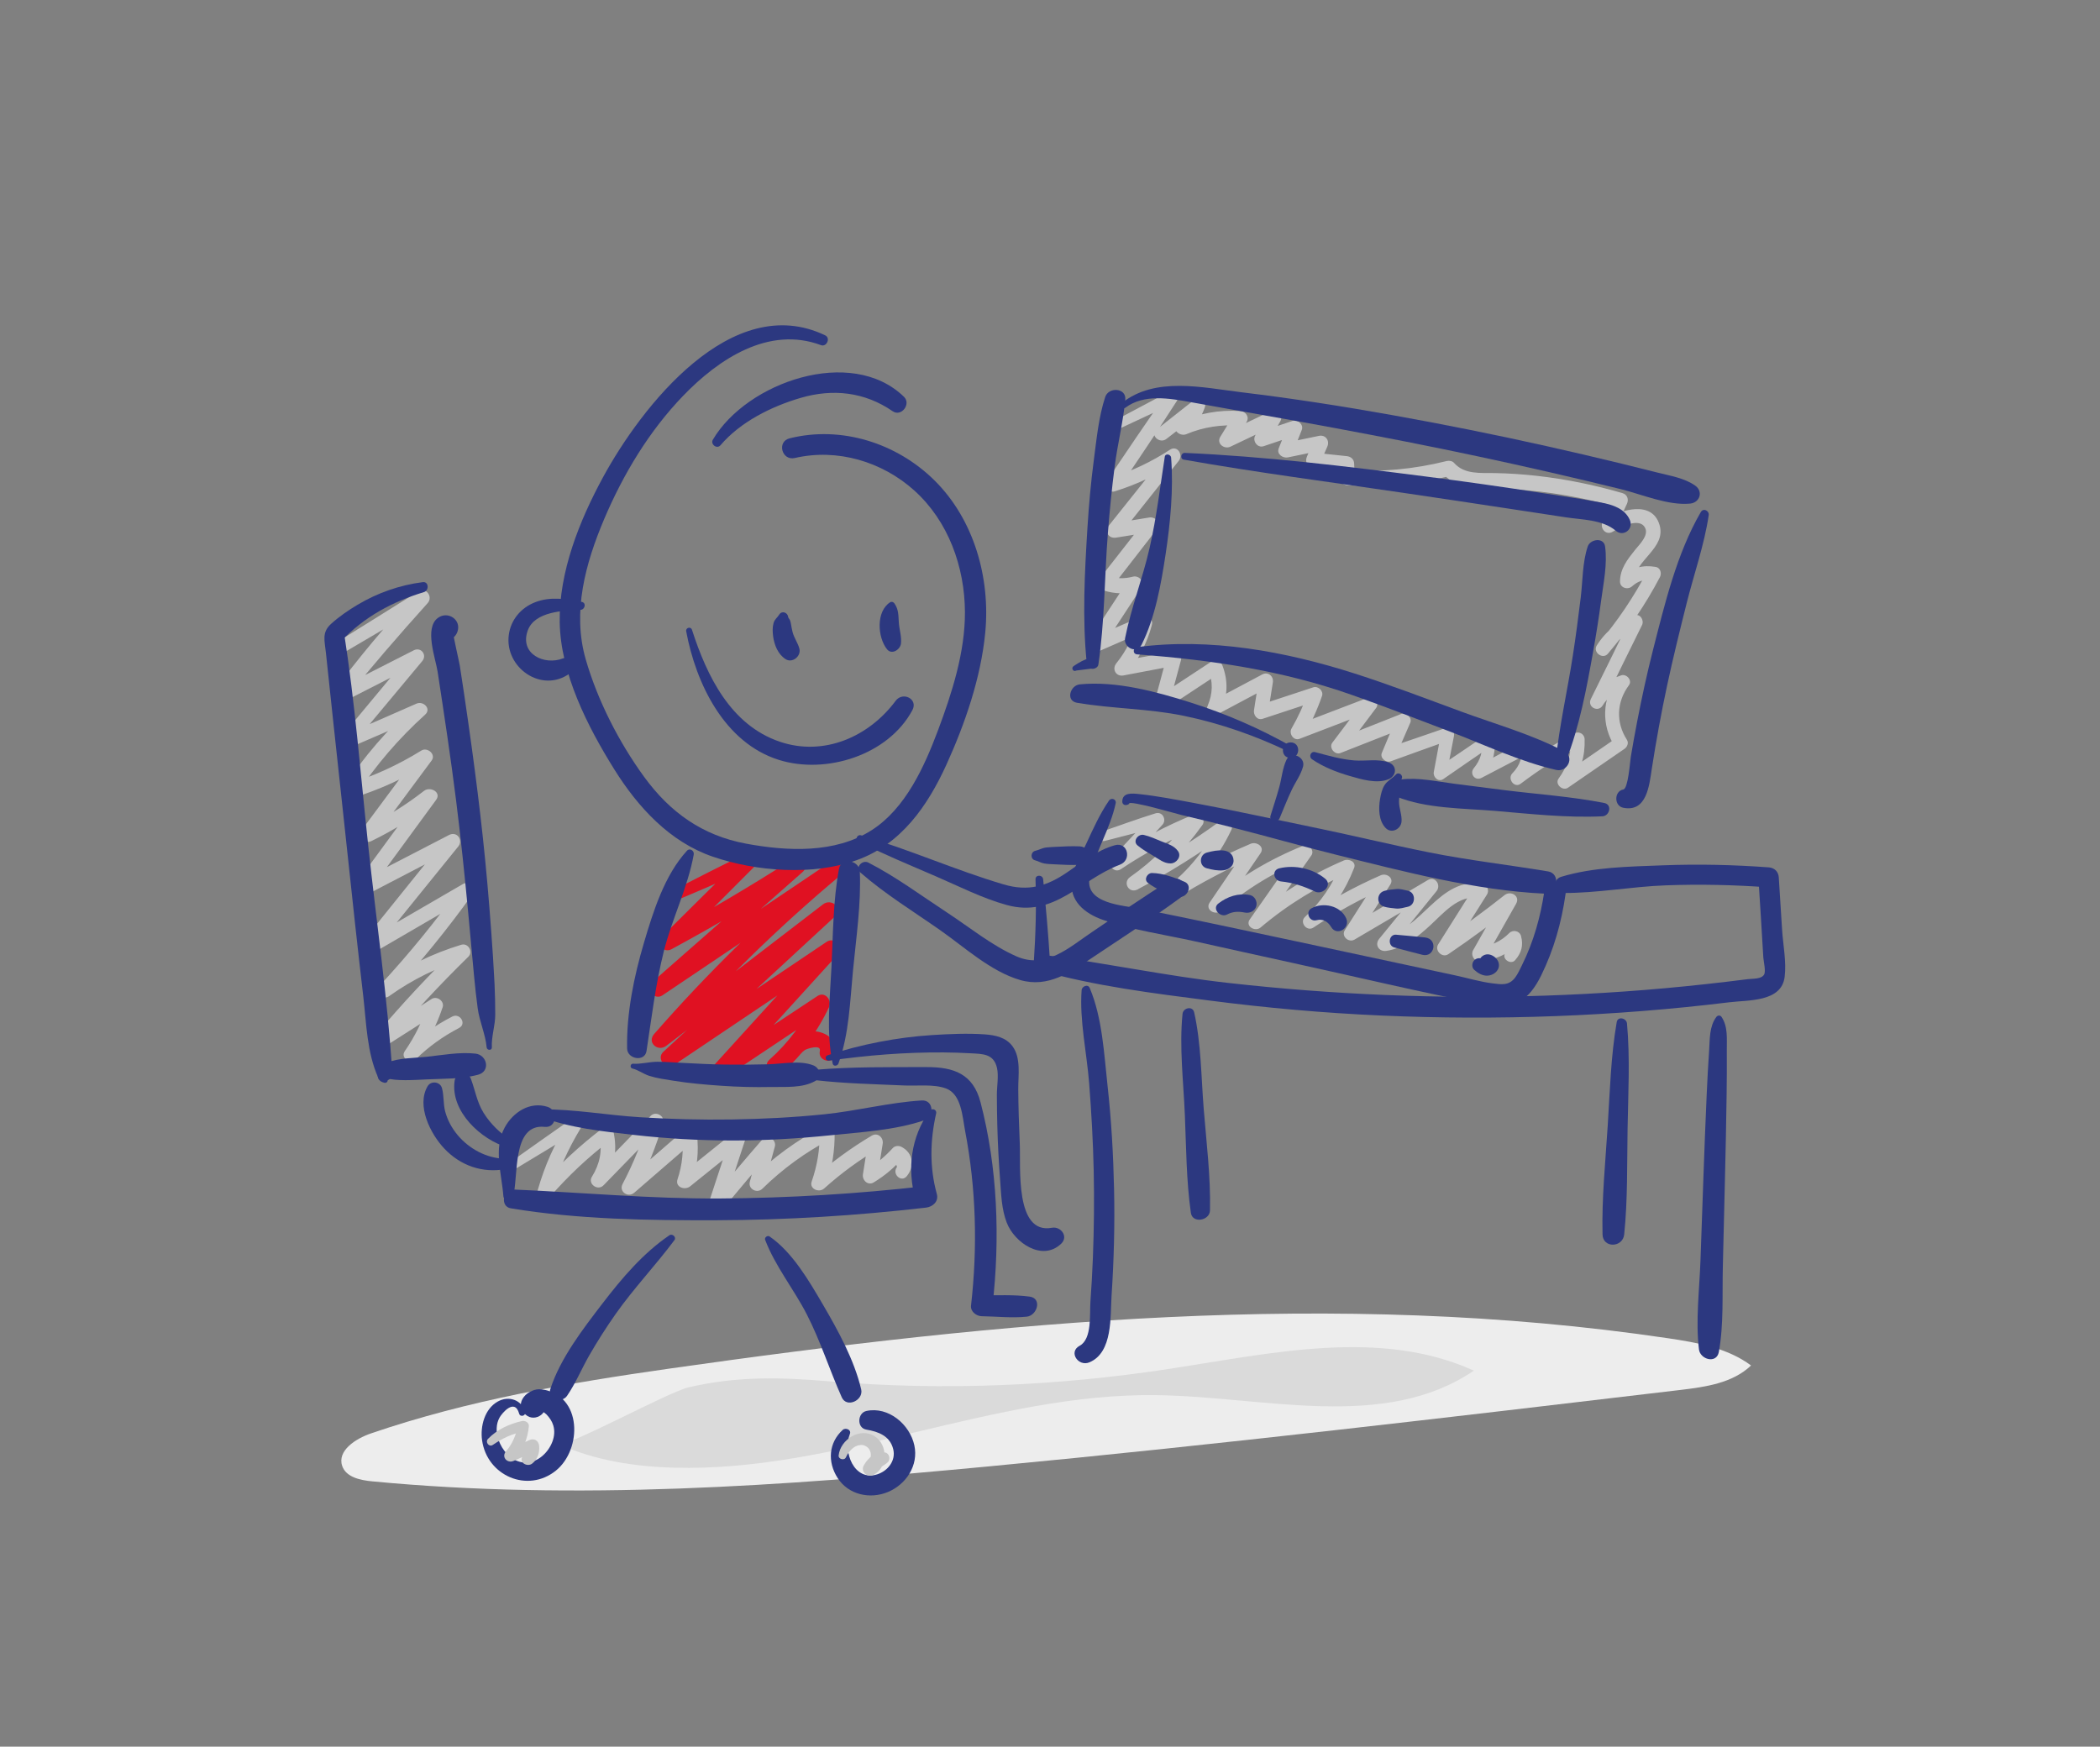 <?xml version="1.0" encoding="utf-8"?>
<!-- Generator: Adobe Illustrator 23.0.6, SVG Export Plug-In . SVG Version: 6.00 Build 0)  -->
<svg version="1.1" id="Ebene_2" xmlns="http://www.w3.org/2000/svg" xmlns:xlink="http://www.w3.org/1999/xlink" x="0px" y="0px"
	 width="5392px" height="4485.3px" viewBox="0 0 5392 4485.3" style="enable-background:new 0 0 5392 4485.3;" xml:space="preserve"
	>
<rect x="0" y="0" width="5392" height="4485.3" fill="#808080" stroke="none"/>
<style type="text/css">
	.st0{fill:#C6C6C6;}
	.st1{fill:#E01122;}
	.st2{fill:#EDEDED;}
	.st3{fill:#DADADA;}
	.st4{fill:#2C3880;}
</style>
<g>
	<path class="st0" d="M886.9,1673.5c69-40.6,137.9-81.3,207.1-121.5c-7.9-10-15.9-20-23.8-30.1c-77.9,80.8-149.6,167.4-216.5,257.5
		c-11.8,15.9,10.6,31.6,25,24.3c67.2-34.3,134.5-68.7,201.7-103c-7.3-9.2-14.6-18.4-21.9-27.6c-60.8,73.2-121.7,146.4-182.5,219.6
		c-13.4,16.1,3.2,35.2,21.6,27.2c63.3-27.5,126.8-54.6,190.2-81.8c-7.4-9.4-14.9-18.8-22.3-28.2c-70.6,62.8-131.7,133.8-183.6,212.7
		c-9.1,13.8,6.1,32.1,21.4,27.4c69.9-21.7,135.9-51.5,198.1-90c-8.8-8.5-17.6-17.1-26.3-25.6c-49.5,66.6-98.9,133.2-148.4,199.8
		c-12.7,17.1,11.3,33.2,26.5,25.8c58.3-28.3,112.3-62.3,163.6-101.9c-10.4-7.7-20.7-15.4-31.1-23.1
		c-58.2,79.1-116.3,158.4-174.3,237.7c-12.6,17.2,11.4,34.6,27.1,26.4c78-40.6,156-81.3,234-121.9c-7.8-9.9-15.7-19.8-23.5-29.7
		c-73.8,91.7-147.7,183.5-221.5,275.2c-12.8,15.9,3.3,40.3,22.9,28.9c85.8-49.9,171.5-99.9,257.3-149.8c-8.5-8.3-17-16.5-25.5-24.8
		c-63.3,88.5-132,172.6-205.9,252.5c-13.8,14.9,4.8,41.4,22.7,28.6c59.9-42.7,124.4-74.7,194.9-95.9c-6.1-10.3-12.1-20.6-18.2-30.9
		c-74.1,72.1-144.5,147.7-211.2,226.8c-13.3,15.8,3.9,41.8,23.3,29.4c46.6-29.7,93.3-59.5,139.9-89.2c-9.5-7.1-19-14.2-28.5-21.3
		c-13.8,44.1-33.7,84.3-59.9,122.3c-11.9,17.2,14.2,34.5,28.1,20.9c33.4-32.6,70.1-59,111.4-80.5c20-10.4,2.3-39.4-17.5-29.3
		c-44.2,22.6-83.6,50.8-119.3,85.2c9.4,7,18.8,14,28.1,20.9c29-40.1,50.7-83,66.4-129.8c5.4-16-14.8-30.1-28.5-21.3
		c-46.6,29.8-93.2,59.7-139.7,89.5c7.8,9.8,15.5,19.6,23.3,29.4c66.5-79.2,136.8-155,210.8-227.3c13.3-13-0.3-36.4-18.2-30.9
		c-73.4,22.3-141.7,55.5-204.1,100.2c7.6,9.5,15.1,19.1,22.7,28.6c75.8-82.3,146.3-169.2,211.6-260.1c11.3-15.8-10.6-33.4-25.5-24.8
		c-85.8,49.8-171.7,99.6-257.5,149.4c7.6,9.6,15.3,19.3,22.9,28.9c74.1-91.5,148.2-183,222.2-274.4c13.6-16.8-3.2-40.2-23.5-29.7
		c-78.1,40.4-156.3,80.8-234.4,121.2c9,8.8,18.1,17.6,27.1,26.4c58.2-79.2,116.2-158.4,174.1-237.8c14.5-19.9-15.4-35.3-31.1-23.1
		c-48.3,37.6-100.1,69.4-155.1,96.2c8.8,8.6,17.7,17.2,26.5,25.8c49.4-66.7,98.8-133.3,148.2-200c11.8-15.9-11.1-35-26.3-25.6
		c-59.4,36.8-121.8,65.5-188.5,86.3c7.1,9.1,14.3,18.3,21.4,27.4c50.1-76.2,109.1-144.8,176.7-205.9c16.8-15.2-4.8-35.9-22.3-28.2
		c-63.2,27.7-126.3,55.5-189.6,82.8c7.2,9.1,14.4,18.2,21.6,27.2c61-73.1,121.9-146.2,182.9-219.3c13.1-15.7-3.2-37.1-21.9-27.6
		c-67.3,34.2-134.6,68.4-201.9,102.7c7.4,9.3,14.7,18.6,22.1,27.9c69.3-86.2,141.7-169.7,215.6-251.9c14.4-16-4.3-42.3-23.8-30.1
		c-67.8,42.6-135.8,84.8-203.7,127.1C852.6,1657.1,868.8,1684.2,886.9,1673.5L886.9,1673.5z"/>
</g>
<g>
	<path class="st0" d="M1327.8,2998.9c52.1-31.6,104.5-62.8,156.4-94.8c-8.1-7.8-16.2-15.7-24.2-23.5
		c-35.8,53.9-61.5,113.3-79.3,175.4c-5,17.3,18.9,31.6,31.2,17.5c46.8-53.6,98.2-102.2,154.9-145.2c-9.2-3.7-18.4-7.3-27.6-11
		c7.7,37.8,1,71.7-19.4,104.5c-11.4,18.3,15,37.2,29.7,22.1c49.3-50.7,98.7-101.5,148-152.2c-10.6-5.9-21.2-11.9-31.8-17.8
		c-16.8,57.9-39,113.1-67.1,166.4c-10.4,19.7,14,36.3,30,22.4c51.8-44.8,103.5-89.6,155.3-134.4c-11-4.4-21.9-8.8-32.9-13.2
		c4.6,39.5,1.2,75.3-11.4,113.3c-6.7,20.2,18.9,28.9,32.3,18.1c45.3-36.5,90.6-72.9,135.9-109.4c-10.8-6-21.5-12.1-32.3-18.1
		c-19.1,58.2-38.2,116.3-57.3,174.5c-5.8,17.7,20.2,32.9,32.3,18.1c43.9-53.6,88.6-106.6,134.1-158.9c-10.7-6-21.5-12-32.2-18.1
		c-9.1,33.3-18.1,66.7-27.1,100c-5.1,18.7,18.7,31.2,32.1,18c52.5-51.5,110.9-93.9,176-128.1c-9.6-5.4-19.2-10.8-28.8-16.2
		c0.5,43.6-6.2,84.6-20.5,125.7c-6.7,19.3,19.1,29.6,32,17.9c43.8-39.4,90.8-73.7,141.5-103.6c-9.3-7-18.7-13.9-28-20.9
		c-4.6,29.3-9.3,58.6-13.9,87.9c-2.4,15.4,12.7,30.2,27.9,20.9c28.5-17.4,52.7-37.7,74.6-63.1c-7.4,1-14.8,2-22.2,3.1
		c2.4,6.8,4.8,13.6,7.2,20.4c-13.9,17.4,10.3,41.2,24.8,24c21.1-25.1,17.1-60-13.5-75.6c-6.9-3.5-16.7-3-22.2,3.1
		c-20.1,22.1-42.2,40.4-67.8,56c9.3,7,18.6,13.9,27.9,20.9c4.7-29.3,9.3-58.6,14-87.9c2.5-15.7-12.7-29.9-28-20.9
		c-53.5,31.6-103.2,68-149.4,109.6c10.7,6,21.3,12,32,17.9c15.4-44.1,22.6-88.6,22-135.3c-0.2-15-16.1-22.8-28.8-16.2
		c-67.9,35.6-129.3,80.4-184,134c10.7,6,21.4,12,32.1,18c9.1-33.3,18.1-66.7,27.2-100c4.8-17.8-19.4-32.7-32.2-18.1
		c-45.5,52.3-90.2,105.2-134.1,158.8c10.8,6,21.5,12.1,32.3,18.1c19.1-58.2,38.2-116.3,57.3-174.5c6.6-20.2-18.9-28.9-32.3-18.1
		c-45.3,36.5-90.6,72.9-135.9,109.4c10.8,6,21.5,12.1,32.3,18.1c13.3-40.5,17.6-80.6,12.7-123c-2-16.7-19.6-24.7-32.9-13.2
		c-51.7,44.9-103.4,89.7-155.1,134.6c10,7.5,20,14.9,30,22.4c29.5-56.1,53.1-114.4,70.7-175.3c5.3-18.2-18.8-31.2-31.8-17.8
		c-49.3,50.8-98.6,101.6-147.9,152.4c9.9,7.4,19.8,14.7,29.7,22.1c25.5-41,32.9-85.3,23.2-132.5c-2.2-11-18.3-18-27.6-11
		c-59.3,45.1-113.5,95.1-162.4,151.3c10.4,5.8,20.8,11.7,31.2,17.5c16.7-59.9,41.9-114.5,73.9-167.7c8.8-14.6-9.6-33.7-24.2-23.5
		c-50.2,34.8-99.9,70.5-149.9,105.7C1304.9,2988.2,1315.3,3006.5,1327.8,2998.9L1327.8,2998.9z"/>
</g>
<g>
	<path class="st0" d="M2841.7,1116c58.2-27.2,116.4-54.2,174.6-81.5c-7.4-7.2-14.9-14.5-22.3-21.7
		c-51.9,73.3-102.1,148.1-152.4,222.6c-8.9,13.2,6,31,20.6,26.4c56.9-17.9,110.2-42.7,160.3-75.1c-7.5-9.5-15-19-22.6-28.5
		c-50.9,63.8-101.8,127.6-152.8,191.4c-12.1,15.1-0.8,34,18.3,31c31.7-5,63.4-10,95.1-15.1c-6.1-10.4-12.3-20.8-18.4-31.3
		c-39.1,50-78.2,100-117.3,150c-9,11.6-6.5,27,8.5,31.8c28.9,9.4,55.9,9.8,85.3,2.3c-7.3-9.4-14.6-18.7-21.9-28.1
		c-34.2,52-68.3,104-102.3,156.1c-11.9,18.2,10.9,33.1,26.9,26.1c42.4-18.5,84.8-37,127.1-55.5c-9.5-7.1-19-14.2-28.4-21.3
		c-10.4,39.9-27.7,75.5-53.7,107.7c-12,14.9-0.9,34.9,18.4,31.2c44.7-8.5,89.3-17,134-25.4c-7.7-7.6-15.3-15.1-23-22.7
		c-10.1,37.7-20.2,75.4-30.4,113.1c-4.1,15.2,13.8,29.8,27.6,20.6c45.7-30.2,91.4-60.3,137.1-90.5c-9.2-3.6-18.3-7.3-27.5-10.9
		c12.3,32.3,11.7,62.3-1.9,94.1c-6.9,16.1,14.8,27.1,27.4,20.4c43.9-23.4,87.8-46.8,131.7-70.1c-9.1-6.8-18.2-13.6-27.3-20.4
		c-4.2,26.9-8.4,53.8-12.6,80.7c-2,12.8,8.1,27.1,22.6,22.3c46.3-15.3,92.6-30.5,138.9-45.8c-7.5-7.4-15-14.8-22.6-22.2
		c-11.3,32.7-25.3,63.2-42.6,93.1c-7.4,12.8,5.2,32.3,20.7,26.4c61.9-23.7,123.7-47.4,185.6-71.1c-6.9-8.8-13.7-17.6-20.6-26.3
		c-27,35.9-54,71.7-81,107.5c-9.4,12.5,6.4,32.1,20.7,26.5c55.4-21.8,110.9-43.5,166.3-65.3c-7.6-7.5-15.2-15-22.9-22.5
		c-12.5,29-24.7,58.2-36.9,87.4c-5.3,12.5,10.2,26.1,22.2,21.8c50.3-18.1,100.5-36.4,150.9-54.2c-6.9-6.8-13.8-13.6-20.7-20.3
		c-6.3,33.9-12.6,67.8-19,101.7c-2.4,13,11.6,27,24.4,18.2c41.2-28.3,82-56.9,123.4-84.9c-8-4.5-16-9-24-13.5
		c2.2,27-3.4,49.1-21,70.3c-11.7,14.1,2.9,33.9,19.8,25c43-22.4,86-44.9,129-67.3c-8.6-4.8-17.2-9.6-25.7-14.4
		c2.4,28-4.4,49.7-24.2,70c-13.4,13.7,5,39.1,21.3,26.8c49.3-37.2,100.8-70.5,155.4-99.5c-8.9-5-17.7-10-26.6-14.9
		c1.3,38.4-8.6,70-31.3,101c-10.5,14.3,10.3,33.1,24.2,23.5c48.2-33.1,96.3-66.3,144.5-99.4c7.6-5.2,12-15.3,6.5-23.9
		c-28.8-44.8-26.2-97.3,5.4-139.9c9.2-12.4-6.1-29.8-19.8-25.3c-34,11.2-59,30.4-78.1,60.8c10,5.6,20.1,11.3,30.1,16.9
		c33.6-69,67-138,101.3-206.6c6.1-12.3-4.4-30.5-19.5-25c-41.3,15.2-73.2,39.9-96.7,77.3c-10.8,17.2,15.2,36.8,28.5,21.2
		c51.9-60.7,96.7-126.2,133.8-197c5-9.5,1.3-23.9-10.8-26c-33.4-5.8-61.2,1.9-86.6,24.5c10.4,4.2,20.7,8.3,31.1,12.5
		c1-54.9,83-84.6,65.3-144.6c-19-64.6-99.1-39.1-139.7-15.2c8.7,8.4,17.4,16.9,26,25.3c10-21.5,19.9-43,29.9-64.4
		c5.2-11.3,1.3-23.9-11.5-27.6c-71.7-21-144.7-35.9-219-44.3c-36.2-4.1-72.6-6.5-109-7.2c-36.4-0.7-77.7,4.1-104.2-26
		c-4.6-5.2-12.8-6.5-19.2-4.9c-83.9,21-168.8,28.8-255.1,23.6c6.4,6.4,12.8,12.7,19.2,19.1c-0.5-12.1-1.1-24.2-1.6-36.3
		c-0.5-11.3-8.4-17.9-19.2-19c-28.4-3-56.8-6-85.3-9c5.5,9.5,11,18.9,16.5,28.4c6.4-14.6,12.7-29.2,19.1-43.8
		c6.7-15.4-4.3-31.2-21.6-27.6c-29.9,6.2-59.8,12.4-89.8,18.6c7.8,7.7,15.7,15.4,23.5,23.1c7.5-19.1,15-38.1,22.4-57.2
		c5.3-13.5-10.6-27.4-23.4-23.1c-28.2,9.5-56.4,19-84.5,28.5c7.2,9.2,14.3,18.3,21.5,27.5c10.3-18.1,20.7-36.3,31-54.4
		c10-17.6-9.8-33.3-26.2-25.5c-40.3,19.2-80.5,38.5-120.8,57.7c8.7,8.5,17.4,16.9,26.1,25.4c11.5-18.8,23.1-37.7,34.6-56.5
		c7.9-12.9-2.5-27-16.2-27.9c-55.1-3.6-106.6,6.3-157.2,28.1c7.5,9.4,14.9,18.9,22.4,28.3c20.7-18.3,34.2-39.3,43.5-65.3
		c6.8-19.1-18-26.9-30.4-17.1c-31,24.5-62.1,49-93.1,73.5c-17.9,14.2,7.5,37.7,25,24.2c31.3-24.2,62.6-48.5,93.9-72.7
		c-10.1-5.7-20.3-11.4-30.4-17.1c-7.5,20.5-18.2,34.9-34.6,49.2c-17.4,15.1,5,35.6,22.4,28.3c44.3-18.6,90.3-25.1,138.1-21.9
		c-5.4-9.3-10.8-18.6-16.2-27.9c-11.6,18.8-23.1,37.7-34.7,56.5c-10.7,17.5,10.1,33,26.1,25.4c40.3-19.2,80.6-38.4,120.9-57.6
		c-8.7-8.5-17.5-17-26.2-25.5c-10.4,18.1-20.7,36.2-31.1,54.4c-7.9,13.8,5.4,32.9,21.5,27.5c28.2-9.5,56.4-18.9,84.6-28.4
		c-7.8-7.7-15.6-15.4-23.4-23.1c-7.5,19.1-15,38.1-22.5,57.2c-5.8,14.7,10.8,25.7,23.5,23.1c29.9-6.2,59.9-12.4,89.8-18.6
		c-7.2-9.2-14.4-18.4-21.6-27.6c-6.4,14.6-12.8,29.2-19.1,43.8c-6.1,14,1.2,26.7,16.5,28.4c28.4,3,56.8,6.1,85.3,9.1
		c-6.4-6.3-12.8-12.7-19.2-19c0.5,12.1,1.1,24.2,1.6,36.3c0.5,10.9,8.4,18.4,19.2,19.1c89.7,5.5,178.4-2.6,265.7-24.1
		c-6.4-1.6-12.8-3.2-19.2-4.9c43.1,49.2,120.3,36.3,178.7,39.5c92.1,5,182.7,21.3,271.3,46.5c-3.8-9.2-7.6-18.4-11.5-27.6
		c-9.8,21.6-19.7,43.1-29.5,64.7c-7.5,16.4,8.7,35.7,26,25.3c16.6-9.9,68.2-39.2,83.2-10.1c10.1,19.5-14.6,42.9-25.3,56.2
		c-19.8,24.8-38.7,48.5-39.1,81.5c-0.2,16.5,19.8,22.6,31.1,12.5c15-13.5,30.6-18.6,51.1-15.1c-3.6-8.7-7.2-17.3-10.8-26
		c-35.7,68.1-78.1,131.3-128.1,189.7c9.5,7.1,19,14.2,28.5,21.2c18.2-29,42-49.7,74.2-62c-6.5-8.3-13-16.6-19.5-25
		c-33.3,69.1-67.3,137.8-101.3,206.6c-9.9,20.1,18.2,35.6,30.1,16.9c14.3-22.5,31.4-36,56.9-44.3c-6.6-8.4-13.2-16.9-19.8-25.3
		c-38.9,51.8-40.5,120.6-5.6,174.9c2.2-8,4.3-15.9,6.5-23.9c-48.2,33.1-96.3,66.3-144.4,99.5c8.1,7.8,16.1,15.7,24.2,23.5
		c25.8-35.3,37.6-74.5,36.1-118.1c-0.5-13.7-14.7-21.3-26.6-14.9c-55.9,29.8-108.7,63.9-158.9,102.5c8.3,8,16.6,16.1,24.9,24.1
		c25.1-26.3,37.1-57.6,33.6-94c-1.2-13-13.6-20.9-25.7-14.4c-42.8,22.9-85.5,45.7-128.3,68.6c6.6,8.3,13.2,16.7,19.8,25
		c22.4-27.6,32.9-57,29.8-92.7c-1-11.1-13.3-20.9-24-13.5c-41.1,28.3-82.7,55.9-124,83.9c8.1,6.1,16.2,12.1,24.4,18.2
		c6.5-33.8,13.1-67.7,19.6-101.5c2.2-11.6-7.7-24.8-20.7-20.3c-50.4,17.5-101,34.6-151.6,51.8c6.8,8.7,13.6,17.4,20.3,26
		c13.3-30.4,26.8-60.8,39.8-91.3c5.4-12.6-10.6-27.3-22.9-22.5c-55.4,21.9-110.8,43.8-166.2,65.7c6.9,8.8,13.8,17.7,20.7,26.5
		c26.9-35.9,53.8-71.8,80.8-107.6c9.4-12.4-6.4-31.8-20.6-26.3c-61.9,23.7-123.8,47.3-185.6,71c6.9,8.8,13.8,17.6,20.7,26.4
		c18.8-32.5,34.1-66.2,46.4-101.6c4.5-13-9.8-26.4-22.6-22.2c-46.3,15.2-92.6,30.4-138.9,45.7c7.5,7.4,15.1,14.8,22.6,22.3
		c4.2-26.9,8.5-53.8,12.7-80.7c2.5-15.8-12.2-28.4-27.3-20.4c-43.9,23.4-87.8,46.7-131.7,70.1c9.1,6.8,18.2,13.6,27.4,20.4
		c16-37.5,16.7-75.2,2.2-113.3c-4-10.6-16.6-18.1-27.5-10.9c-45.8,30.1-91.5,60.2-137.3,90.3c9.2,6.9,18.4,13.7,27.6,20.6
		c10.2-37.7,20.3-75.4,30.5-113.1c4-14.7-9.4-25.2-23-22.7c-44.7,8.4-89.4,16.6-134.1,24.9c6.1,10.4,12.3,20.8,18.4,31.2
		c30.4-37.2,51.7-77.6,64.1-124.1c4.7-17.8-13.8-27.6-28.4-21.3c-42.5,18.3-84.9,36.7-127.4,55c9,8.7,17.9,17.4,26.9,26.1
		c34.2-52,68.2-104.1,102.2-156.2c9.6-14.6-6.3-32.2-21.9-28.1c-22.8,5.9-42.5,5.1-64.8-2.1c3.9,9.3,7.7,18.6,11.6,27.9
		c38.9-50.1,77.9-100.2,116.8-150.4c11.5-14.8-7.5-29.7-21.4-27.4c-31.7,5.1-63.4,10.3-95.1,15.4c6.1,10.3,12.2,20.7,18.3,31
		c50.7-64,101.5-127.9,152.3-191.9c12.2-15.3-3.5-40.9-22.6-28.5c-47.3,30.8-97.1,54.6-150.9,71.7c6.9,8.8,13.7,17.6,20.6,26.4
		c50.1-74.5,100.4-149,148.8-224.6c9.2-14.4-8.8-28.8-22.3-21.7c-56.6,29.9-112.9,60.1-169.5,90.1
		C2817.4,1103.9,2828.8,1122,2841.7,1116L2841.7,1116z"/>
</g>
<g>
	<path class="st0" d="M2836.6,2159.4c46.6-12.2,93.6-23.4,139.8-37.1c-5.8-9.8-11.6-19.7-17.4-29.5
		c-34.7,36.8-69.4,73.5-103.8,110.5c-14,15,4.5,40.9,22.7,28.7c62.5-41.8,128.4-77.4,198.1-105.7c-7-9-14-18-21.1-27
		c-42.3,59.7-93.5,110.8-153.3,152.9c-19.8,13.9-2.7,43.3,19,31.9c81.5-43.2,159.5-92.1,234-146.5c-8.6-8.3-17.1-16.6-25.7-24.9
		c-31.6,67.1-76.9,123.1-135.7,168.2c-16.9,12.9,5.1,39.5,22.5,28.5c68.3-43,139.5-80.3,213.8-111.9c-8.4-8.2-16.8-16.3-25.2-24.5
		c-32.9,48.2-65.7,96.5-98.4,144.8c-12.3,18.2,14.1,33.7,28.6,21.3c66.3-56.7,140.7-102.2,221.7-134.7c-6.6-8.4-13.2-16.8-19.7-25.3
		c-42.5,60.6-85.1,121.3-127.6,181.9c-12.3,17.6,13.8,32.7,27.9,20.7c69.9-59.2,147.5-106.5,231.7-142.5c-8.7-6.5-17.4-13-26.1-19.5
		c-20.4,52.1-51.1,96.7-91.8,135c-14.6,13.7,4.7,38.5,21.6,27.3c60.6-40.6,124.2-75.4,191.1-104.5c-8.2-7.9-16.3-15.9-24.5-23.8
		c-28.6,45-57.2,89.9-85.8,134.9c-9.9,15.6,9.8,33,24.9,24.2c68.9-40.5,137.8-81.1,206.7-121.6c-7.5-9.5-15-18.9-22.5-28.4
		c-40.3,49.4-80.6,98.7-120.9,148.1c-12.3,15.1-0.6,33.7,18.2,30.9c44.9-6.7,79.7-35.2,112.2-65c34.2-31.3,73.3-79.4,125-71.2
		c-3.8-9.1-7.6-18.2-11.3-27.4c-30.9,49-61.7,97.9-92.6,146.9c-9.9,15.7,10.4,35.8,26,25.2c58.7-39.8,115.7-81.8,171.2-125.9
		c-9.9-7.4-19.8-14.8-29.7-22.1c-25.9,45.9-51.9,91.9-77.8,137.8c-6.6,11.7,1.6,28.4,16,27.6c41-2.3,74.5-16.9,102.3-47.3
		c-10-2.5-20-5.1-30-7.6c5.9,13,4,24.4-5.5,34.1c-10.8,14.6,13.5,32.1,25.1,18.7c16.3-18.7,21.6-38,15.1-62.1
		c-3.5-13.1-20.6-17-30-7.6c-21.7,21.6-46.1,33.2-76.5,34.9c5.3,9.2,10.7,18.4,16,27.6c26-45.9,52-91.8,77.9-137.7
		c11.3-19.9-13.9-34.6-29.7-22.1c-53,42-107.6,81.9-163.6,119.8c8.7,8.4,17.3,16.8,26,25.2c30.9-48.9,61.8-97.9,92.7-146.8
		c6.1-9.6,0.7-25.4-11.3-27.4c-113.9-18.3-155.2,121-257.1,136.6c6.1,10.3,12.1,20.6,18.2,30.9c40.1-49.5,80.3-99,120.4-148.5
		c12.6-15.6-3.3-39.8-22.5-28.4c-68.8,40.8-137.5,81.6-206.3,122.3c8.3,8.1,16.6,16.1,24.9,24.2c28.4-45,56.9-90.1,85.3-135.1
		c10.5-16.7-9.7-30.3-24.5-23.8c-66.8,29.3-130.4,64-191,104.6c7.2,9.1,14.4,18.2,21.6,27.3c45.3-42.7,78.2-92.5,100.9-150.5
		c6.4-16.4-13.9-24.7-26.1-19.5c-87.1,37.2-166.7,87-238.9,148.2c9.3,6.9,18.6,13.8,27.9,20.7c42.5-60.6,85-121.3,127.5-181.9
		c8.4-11.9-5.8-30.8-19.7-25.3c-87.3,35.1-166.7,82.4-238.5,143.2c9.5,7.1,19.1,14.2,28.6,21.3c33-48.1,66-96.3,98.9-144.5
		c11.7-17.1-10.5-30.8-25.2-24.5c-74.3,31.5-145.6,68.6-214,111.6c6.2,10.5,12.5,20.9,18.7,31.4c62.7-47.9,111.9-107,145.6-178.5
		c7.2-15.2-9.2-36.9-25.7-24.9c-74.6,54.3-152.7,103.1-234.2,146.3c6.3,10.6,12.6,21.2,19,31.9c65.3-45.9,120.8-101.3,166.9-166.4
		c9-12.7-6.3-33-21.1-27c-72.9,29.7-142,65.9-207.4,109.7c7.6,9.6,15.2,19.2,22.7,28.7c34.4-37,68.6-74.3,102.8-111.5
		c11.7-12.7,0.4-35-17.4-29.5c-46.1,14.2-91.6,31-137.2,46.7C2814.3,2140.1,2820.2,2163.7,2836.6,2159.4L2836.6,2159.4z"/>
</g>
<g>
	<path class="st1" d="M1735.4,2312.6c67.4-28.2,134.3-57.4,200.9-87.4c-8-10.1-16-20.2-24-30.4c-71.4,70.1-142.4,140.6-213.4,211.1
		c-17,16.9,4.8,42.7,25.1,31.7c113.1-61.3,224-126.4,332.7-195.2c-8.6-10.9-17.3-21.8-25.9-32.7c-119.1,104.1-238,208.4-356.8,312.8
		c-18.7,16.4,6.1,47.4,26.6,33.6c150.5-101.3,301-202.5,451.5-303.8c-8.9-11.2-17.8-22.5-26.7-33.7
		c-159.7,133.8-308.6,279.6-445.7,436.5c-19.3,22.1,9.5,47,31.3,30.3c144.6-110.9,289.2-221.9,433.8-332.8
		c-10.5-10.1-20.9-20.3-31.4-30.4c-136.8,126.3-273.6,252.6-410.4,378.9c-18.4,17,6,48.2,27,34.1c138.4-93,276.7-186.1,415-279.1
		c-9-11.4-18-22.7-27-34.1c-93.9,103.3-187.7,206.6-281.6,309.9c-16.3,17.9,5.2,48.5,26.9,34c85.8-57.2,171.6-114.5,257.3-171.7
		c-9.9-9.6-19.7-19.2-29.6-28.7c-27.9,60.1-66.1,111.8-115.6,155.9c-18.9,16.9,5.4,43.7,26,32.8c17.9-9.4,30.8-21.7,44.4-36.5
		c6.4-6.9,12.9-15.9,20.6-21.2c4.8-3.2,42.6-16,38.6,2.5c-5.6,25.5,33.6,35.5,39.5,10.4c7.8-33.9-17.1-57-49.7-60.9
		c-53.9-6.4-73.6,47.8-114.9,69.5c8.7,10.9,17.3,21.9,26,32.8c52-46.4,93-101.3,122.6-164.4c8.4-18-10.2-41.5-29.6-28.7
		c-86,56.9-172,113.7-258,170.7c9,11.3,17.9,22.7,26.9,34c93.9-103.3,187.8-206.6,281.7-309.8c16.3-17.9-5.2-48.7-27-34.1
		c-138.4,93-276.7,186-415,279.1c9,11.4,18,22.8,27,34.1c136.7-126.4,273.5-252.7,410.2-379.1c21.7-20-9.8-47-31.4-30.4
		c-144.6,111-289.1,222-433.7,332.9c10.4,10.1,20.8,20.2,31.3,30.3c137.1-156.9,285.9-302.8,445.7-436.5c19.1-16-6.2-47.5-26.7-33.7
		c-150.5,101.3-300.9,202.5-451.4,303.8c8.9,11.2,17.7,22.4,26.6,33.6c118.8-104.4,237.5-208.9,356-313.6
		c18.2-16.1-5.7-45.6-25.9-32.7c-108.3,69.4-219.1,134.7-332.1,196.3c8.4,10.6,16.7,21.1,25.1,31.7
		c70.8-70.7,141.7-141.3,212.2-212.3c16.5-16.6-4.5-39.9-24-30.4c-65.2,31.9-130.1,64.6-194.4,98.3
		C1706.2,2298.2,1720.1,2319,1735.4,2312.6L1735.4,2312.6z"/>
</g>
<path class="st2" d="M952.4,3680.9c-39.3,13.4-87.2,44.4-73.7,83.7c9.9,28.7,46.1,36.4,76.3,39.3c525.3,50.3,1054.8,11.7,1580.2-38
	c594-56.2,1186.6-126.4,1779.1-196.6c64.8-7.7,134.6-17.6,181.7-62.9c-60.6-45.1-138.3-58.8-213-69.9
	c-857.2-127.1-1711.5-43.5-2563.9,77.9C1459,3551.5,1201.8,3595.6,952.4,3680.9z"/>
<path class="st3" d="M1434.2,3708.2c92.7,42.1,195.4,58,297.1,60.7c418.4,11.3,819.7-192,1238.2-186.3
	c277.9,3.8,584.9,93.1,814.9-62.9c-240.9-109.1-519.7-44.7-781.1-4.7c-288.1,44.1-581.2,56.8-871.5,32.3
	c-125.2-10.6-239.9-14-364.5,15.5C1713.8,3575.5,1455.1,3717.7,1434.2,3708.2z"/>
<g>
	<path class="st4" d="M2118.9,861.2c-240.2-115.6-472.4,183.8-570.5,364.2c-60.6,111.6-113.2,242.8-111.3,371.6
		c1.9,132.1,71.6,268.9,140.4,379c60.5,96.8,142.2,186.1,252.8,223.9c112,38.2,256.5,49.2,369.1,9c113.9-40.6,182.2-139,230.5-245
		c48-105.4,88.9-224.2,99.9-340c13.3-140.1-28.9-289.8-130.4-390.3c-96.7-95.7-239-141.2-372-108c-33.5,8.4-19.9,58.3,13.5,50.5
		c108.7-25.2,223.9,9.1,306.4,83.2c87.7,78.8,129.8,196.5,130.3,312.6c0.4,103-33.3,207.7-69.1,303.3
		c-35,93.2-83.2,200.7-170.2,256.5c-94.3,60.5-217.1,54.3-322.8,34.7c-111.7-20.8-195-80.1-261.6-171.5
		c-64.7-88.8-119.6-196.4-150-301.8c-35.1-121.9-0.6-246.8,47.4-360.2c48.9-115.3,115.6-226.2,202.9-316.7
		c90.3-93.7,219.4-180.2,353.8-129.9C2122.5,891.7,2133.2,868.1,2118.9,861.2L2118.9,861.2z"/>
</g>
<g>
	<path class="st4" d="M1763.9,2184.6c-57.7,62.8-86.7,155.9-110.5,236.5c-25.6,86.4-45,181-43.2,271.5c0.5,27.2,45.3,35.2,49.8,6.4
		c13.3-86.3,23.2-171.9,44.6-256.8c21.1-83.6,61.5-163.7,76.7-248C1782.9,2184.9,1771.3,2176.5,1763.9,2184.6L1763.9,2184.6z"/>
</g>
<g>
	<path class="st4" d="M1623.6,2743.8c15,3.5,28.6,14.2,43.5,18.9c19.7,6.3,41,9.1,61.4,12.4c41.1,6.7,82.8,10.2,124.3,13.1
		c42,2.9,84.3,4,126.4,3.1c37.5-0.7,80.8,3.4,114.2-15.5c18.1-10.2,11.8-33.5-5.2-40.1c-34.8-13.5-79.2-3.7-116.1-2.7
		c-36.9,1-73.7,1.3-110.6,0.7c-36.9-0.5-73.6-2.5-110.4-4.4c-20.9-1.1-42-2.7-62.9-2.8c-19.5-0.1-43.9,6.6-62.7,5
		C1618.3,2731.1,1616.7,2742.1,1623.6,2743.8L1623.6,2743.8z"/>
</g>
<g>
	<path class="st4" d="M2152.8,2731.1c27.5-75.6,29.7-159.9,37.4-239.3c8-83,21.1-170.4,17.5-253.8c-1.3-29-47.7-38-53.5-6.9
		c-15.3,82-15.2,169.2-19.3,252.5c-4,81.4-13.9,167.3,3.1,247.6C2139.6,2739.1,2150.4,2737.6,2152.8,2731.1L2152.8,2731.1z"/>
</g>
<g>
	<path class="st4" d="M2285.5,1546.6c-36.4,23.3-32.7,89.6-8,120.6c12.2,15.4,34.2,0.8,35.9-14.7c1.9-17.6-4.2-35.4-5.5-53
		c-1.4-19.2-0.1-33.9-11.5-50.2C2294,1545.9,2289.3,1544.2,2285.5,1546.6L2285.5,1546.6z"/>
</g>
<g>
	<path class="st4" d="M2000.7,1578.3c-4.8,7.9-11.7,11.6-14.5,21.7c-3.1,11.1-2.6,22.7-1.1,34.1c3.1,22.5,12.3,45.7,31.8,58.4
		c17.6,11.5,40.7-7.6,35.6-26.9c-3.9-14.8-13.4-27.2-17.4-42.2c-1.9-7-2.9-14-4.2-21.1c-0.7-3.5-1.3-6.9-2.7-10.2
		c-0.9-2-4.5-5.8-4.6-7.9C2022.5,1572.6,2007.4,1567.3,2000.7,1578.3L2000.7,1578.3z"/>
</g>
<g>
	<path class="st4" d="M1388.9,2868c74.6,28.8,158.3,37.2,237.3,46.2c83.9,9.6,168.2,14.3,252.7,14.5c84.3,0.1,168.7-4.7,252.5-13.3
		c78.7-8.1,166.5-13,241.5-38.5c26.5-9,25.3-52.9-6.4-51c-83.4,5.1-166.7,27-250.1,35.5c-78.7,8-157.7,12.1-236.8,13.3
		c-79,1.2-158.1-0.8-237-5.8c-83.3-5.2-167.4-20.7-250.9-20.2C1379.9,2848.8,1378.6,2864,1388.9,2868L1388.9,2868z"/>
</g>
<g>
	<path class="st4" d="M2386.8,2852.7c-48.1,66.9-58,148.7-36.2,228c9.3-11.7,18.5-23.4,27.8-35.1c-175.9,20.1-352.6,30.9-529.6,32
		c-177.5,1.1-353-15.4-530-23c-27.5-1.2-35.6,43.6-7.1,48.3c173,28.6,353.3,31.1,528.3,30.6c179.7-0.6,359.2-11.8,537.6-32.4
		c17.4-2,33.1-15.8,27.8-35.1c-18.9-68.3-17.3-137.5-1.8-206.5C2406.1,2848.9,2392.7,2844.5,2386.8,2852.7L2386.8,2852.7z"/>
</g>
<g>
	<path class="st4" d="M1317,3074.8c15.1-52-4-190.1,81.8-181.1c30.9,3.3,35-42.4,7.5-51.3c-45.3-14.7-88.7,13.1-110.4,52.9
		c-29.4,54.1-7.7,119.1-3.4,176.3C1293.6,3085.1,1313,3088.6,1317,3074.8L1317,3074.8z"/>
</g>
<g>
	<path class="st4" d="M1295.3,2975.5c-46.4-1.4-90.7-25.4-120.3-60.7c-14.8-17.7-26.3-38.8-32.1-61.2c-5.1-19.8-2.7-40.2-8.2-59.7
		c-4.7-16.5-28.1-19.3-36.8-4.5c-29.2,49.9,7.2,122.1,42.5,159.6c41.9,44.5,98.3,64,158.2,53.1
		C1314.4,2999.3,1310.5,2976,1295.3,2975.5L1295.3,2975.5z"/>
</g>
<g>
	<path class="st4" d="M1312.1,2927.5c-28.3-17.4-52.9-41.7-70.5-69.9c-17.2-27.7-21.4-57.9-32.7-87.7c-8.6-22.7-38.2-17.7-41.6,5.5
		c-11.4,78.7,68,151.7,136.5,171.2C1315.5,2949.9,1322.3,2933.8,1312.1,2927.5L1312.1,2927.5z"/>
</g>
<g>
	<path class="st4" d="M1085.6,1494.9c-59.1,7.5-116.1,27.5-167.4,58c-23.8,14.2-47.9,30.7-68.4,49.4c-24,21.9-16.2,42.9-13,73.8
		c12.9,123.9,26.6,247.6,39.9,371.5c11.6,108,23.1,216,34.9,324c6.8,62.5,14,124.9,21.2,187.4c8,69.9,9.3,143.1,38,207.6
		c7.7,17.3,37.7,8.5,36.6-9.8c-12.3-194.4-40.9-389.8-61.8-583.9c-19.8-183.4-34-368.7-62.7-550.9c-2.2,8-4.4,16.1-6.7,24.1
		c59.2-62.1,131-100.9,212.5-125.7C1102.2,1516.1,1101,1492.9,1085.6,1494.9L1085.6,1494.9z"/>
</g>
<g>
	<path class="st4" d="M990.9,2768.4c27,8.2,71.5,5,105,3.4c43.5-2.1,89.5-0.6,131.7-12c32.3-8.7,23.5-50.8-6.8-54.2
		c-40.8-4.5-83.6,3.6-124.2,8c-31.7,3.4-73.1,2.8-102.5,15.2c-21.3,9-38.5,44.8-6.8,51.7C995.4,2782.2,998.9,2770.8,990.9,2768.4
		L990.9,2768.4z"/>
</g>
<g>
	<path class="st4" d="M1262.9,2689.6c-1.5-27.9,8.8-56.4,8.7-84.7c-0.1-26.1-0.5-52.2-1.8-78.2c-2.2-44.9-5.2-89.9-8.5-134.8
		c-5.9-80.5-12.8-161-21.5-241.3c-8.3-77.2-18-154.3-28.5-231.2c-6.4-46.7-13.1-93.3-20-139.9c-3.5-23.4-7-46.8-10.7-70.2
		c-1.4-9.1-18.1-80.9-16.5-82.5c-9.3,2.5-18.7,5-28,7.5c1.2,0.3,2.5,0.6,3.7,0.9c-6.6-6.5-13.2-13-19.8-19.5
		c0.2-2.2,0.4-4.3,0.6-6.5c11.4-6.4,22.9-12.9,34.3-19.3c-1-0.2-1.9-0.3-2.9-0.5c-34-5.4-49.8,41.8-14.9,52.3
		c0.9,0.3,1.8,0.6,2.8,0.8c15.1,4.6,29.2-5.7,34.3-19.3c11.9-31.3-24.1-55.5-49.9-36.4c-35.3,26.1-6,103.5-0.7,137.7
		c16.9,110.5,33.7,221,47.6,331.9c12,95.8,22,191.8,31,287.9c5,54,10.1,108,15,161.9c2.5,27.6,5.7,55.1,9.3,82.5
		c4.4,34.1,20.1,67.2,23,100.7C1250.3,2697.9,1263.4,2698,1262.9,2689.6L1262.9,2689.6z"/>
</g>
<g>
	<path class="st4" d="M1718.9,3172c-67.6,45.8-122.4,110.6-171.8,175c-49.9,65-108.5,141-134,219.8c-8.6,26.6,29,38,43,17.4
		c22.1-32.4,37.6-70.1,57.2-104.2c20.9-36.3,43.5-71.7,67.6-106c46.7-66.2,102.5-124.7,150.8-189.5
		C1737.5,3177,1726.3,3167,1718.9,3172L1718.9,3172z"/>
</g>
<g>
	<path class="st4" d="M1348.3,3626.1c-8.1-31.5-42.2-42.7-70-27.2c-34,18.9-45.6,63.7-40.5,99.7c12.8,91.1,116.9,136.3,189.5,77.8
		c67.5-54.4,68.5-194.1-36.3-208.6c-34.5-4.8-74.4,35.2-41.5,64.8c25.1,22.6,65.7-7.9,46-37c-14.3-21.1-44.1-2.9-34.4,19.9
		c0.7,1.7,1.4,3.4,2.2,5c0-6.7,0-13.4,0.1-20.1c-1.8,3.3,34.8,26.4,40.1,32.1c7.7,8.3,14,17.3,17.2,28.1c4,13.7,2.7,27.7-2.2,41
		c-10.4,28.3-37.5,54.3-69.2,54.2c-29.5-0.1-53.3-22.9-65.2-48.3c-5.8-12.5-9.4-26.3-8.8-40.2c0.4-9.8,2.7-18.7,7.4-27.2
		c5.7-10.4,38.8-51.1,50.3-9.9C1335.6,3639.9,1350.8,3635.8,1348.3,3626.1L1348.3,3626.1z"/>
</g>
<g>
	<path class="st4" d="M1964.6,3183.8c25.4,67,74,127.2,106.8,191.1c35.5,69.2,58.4,142.8,90,213.4c12.6,28.2,56.4,7.5,49.8-20.6
		c-17.8-75.3-59.1-150.7-97.9-217c-35.5-60.7-78.3-134.8-137.2-175.5C1970.9,3171.5,1962.2,3177.6,1964.6,3183.8L1964.6,3183.8z"/>
</g>
<g>
	<path class="st4" d="M2163.8,3671.8c-36.1,32.9-39.7,81.9-13.2,123.4c27.8,43.4,83.3,55.3,129.3,36.1
		c46.9-19.6,78.9-68.3,67.8-119.8c-11.7-54-66.6-100.3-122.9-88.3c-23.5,5-25.4,43.7-0.4,47.9c31,5.2,60.8,16.2,69.1,50.4
		c7.2,29.4-14,56-41.4,64.6c-59.2,18.6-88.4-58.2-69.9-103.9C2186.6,3671.2,2171,3665.3,2163.8,3671.8L2163.8,3671.8z"/>
</g>
<g>
	<path class="st4" d="M2094.4,2773.9c75,8.6,151.9,10.1,227.3,13.5c33.3,1.5,75-4,106.8,7.5c40.2,14.5,42.6,72.8,49.5,108.9
		c28.4,148.1,32.3,299.5,15.2,449.1c-1.7,14.9,13.7,26.8,27.2,27c38.3,0.6,77.7,5.1,115.8,1.2c26.9-2.7,40.3-47.1,7.6-51.5
		c-40.5-5.5-81.8-2.9-122.6-3.6c9.1,9,18.1,18,27.2,27c19.6-172.5,13.3-354-30.8-522.6c-19-72.6-68.2-90.4-138.3-90.2
		c-94.3,0.2-190.5-1.1-284.5,6.8C2077,2748.4,2076.8,2771.9,2094.4,2773.9L2094.4,2773.9z"/>
</g>
<g>
	<path class="st4" d="M2128.8,2723.6c98.2-13.8,194.5-21.7,293.8-21.1c23,0.2,46,0.9,68.9,2.2c31.9,1.8,60.1,0.8,68.5,38
		c4.5,20.2-0.5,47.9-0.4,69c0.1,26,0.4,52.1,1.1,78.1c1.2,46.9,3.7,93.7,7.2,140.4c2.7,36.4,3.7,75,17,109.4
		c19.8,51.5,91.4,100.9,140,53.9c19-18.3-1.1-44.9-24-40.7c-95.7,17.9-79.8-156.4-82.5-216.1c-2.1-46.8-3.6-93.7-3.9-140.6
		c-0.2-34.6,7.4-79.2-14.6-109.2c-16.9-23.1-44.2-28.7-71.1-30.7c-45.1-3.2-91.2-1-136.2,1.8c-89.4,5.7-182.3,23.9-267.4,51.7
		C2116,2712.8,2119.7,2724.8,2128.8,2723.6L2128.8,2723.6z"/>
</g>
<g>
	<path class="st4" d="M2847.4,2055.9c-23.9,35-40.7,72.7-58.5,111.1c-13.4,28.7-32,59.4-36.7,91.3c-7.9,54.8,32.7,87.5,79.9,103.9
		c75.6,26.2,158.3,37.8,236.2,55.1c82.2,18.2,164.3,36.6,246.5,54.5c167,36.4,333.7,76.6,501.5,108.8
		c70.9,13.6,109.7-12.3,140.8-75.6c32.6-66.3,52.3-136.4,62.7-209.4c4.4-30.6-50.1-37.4-54.5-7c-9.7,65.5-27.6,129.6-57,189
		c-5.5,11.2-10.9,23.5-18.5,33.4c-15.9,20.4-34.4,17-57.6,14.2c-31.9-4-64.2-13.7-95.6-20.5c-135.4-29-270.8-58.1-406.3-87
		c-132.8-28.3-265.7-56.8-398.8-83.5c-46.8-9.4-149.5-12.6-133.3-83.6c14.8-64.7,52.6-122.5,66.5-187.9
		C2867,2052.3,2853.4,2047.2,2847.4,2055.9L2847.4,2055.9z"/>
</g>
<g>
	<path class="st4" d="M2895.2,2051.8c-0.9-0.4-1.8-0.7-2.7-1.1c1.7,4.1,3.4,8.3,5.1,12.4c5.9-7.9,122.4,26.6,136.2,29.8
		c42.9,10,85.6,20.5,128.2,31.4c90.4,23,180.1,48.6,270.7,71.1c173,43,354.9,90.9,533.7,99.5c32.6,1.6,42.1-51.6,8.4-57.2
		c-102.2-17-204.6-28.6-306.3-49c-101.7-20.4-202.4-45.1-304-65.8c-99.2-20.3-198.1-42.3-297.7-60.7c-47.1-8.7-94.6-18.1-142.2-23.1
		c-17.2-1.8-43.3-4.9-43,19.8c0.1,5.6,5.4,9.6,10.9,8.2c0.9-0.2,1.8-0.5,2.8-0.7C2902.9,2064.2,2901.8,2054.5,2895.2,2051.8
		L2895.2,2051.8z"/>
</g>
<g>
	<path class="st4" d="M2920.8,2171c12.3,10.4,26.5,18.4,40.3,26.6c14.3,8.5,27.7,19.9,44.9,19.6c14.7-0.3,28.5-17.7,18.7-31.5
		c-10.4-14.6-25.7-18.2-41.8-24.8c-15-6.2-30.2-13.2-46.1-16.9C2922.3,2140.7,2907.5,2159.9,2920.8,2171L2920.8,2171z"/>
</g>
<g>
	<path class="st4" d="M3098.6,2229.7c13.6,3.7,28.3,6.7,42.4,5.2c13.3-1.4,26.8-10.5,26.3-25.4c-0.5-15.2-11.4-24-25.7-25.5
		c-14.2-1.5-29,1.6-42.7,5.3C3078.7,2194.7,3078.1,2224.2,3098.6,2229.7L3098.6,2229.7z"/>
</g>
<g>
	<path class="st4" d="M2947,2266.8c21.6,17.2,51.8,28.1,78.2,35.6c22,6.3,39-28.3,16.4-38c-25.5-10.9-55.8-22.2-83.8-22.6
		C2945.9,2241.7,2936.5,2258.4,2947,2266.8L2947,2266.8z"/>
</g>
<g>
	<path class="st4" d="M3150.7,2348.3c15-7.9,29.4-8.1,45.6-4.9c12.5,2.4,25.7-3.7,29.4-16.5c3.3-11.7-4-26.1-16.5-28.5
		c-29.4-5.7-57.7,3.7-80.9,21.7C3111,2333.4,3133.2,2357.6,3150.7,2348.3L3150.7,2348.3z"/>
</g>
<g>
	<path class="st4" d="M3288.8,2263.4c32.5,3.4,58.3,12.2,87.7,26.1c19.9,9.4,45.9-16.8,25.9-33.2c-31.8-26.1-77.7-36.2-117.8-26.5
		C3264.4,2234.8,3270.3,2261.4,3288.8,2263.4L3288.8,2263.4z"/>
</g>
<g>
	<path class="st4" d="M3380.4,2363c16.2-4.5,29.4,3.9,37.5,17.5c14.6,24.6,49.8,3,38.6-22.3c-14.6-32.8-59.4-42.1-89-25.8
		C3350.6,2341.8,3361.9,2368.2,3380.4,2363L3380.4,2363z"/>
</g>
<g>
	<path class="st4" d="M3554.1,2328.3c9.6,2.8,20.1,3.6,30.1,4.7c10.5,1.1,20.3-2.3,30.5-4.5c20.7-4.4,21.3-36.6,0.4-41.1
		c-10.1-2.2-19.7-5.5-30.2-4.4c-10.1,1-20.7,1.9-30.4,4.7C3534.1,2293.5,3533.4,2322.3,3554.1,2328.3L3554.1,2328.3z"/>
</g>
<g>
	<path class="st4" d="M3580.2,2433c24,6.2,48,13.1,72.1,18.9c31.7,7.6,40.5-40.7,6.6-44.6c-24.5-2.8-49.2-4.6-73.8-7
		C3565.9,2398.3,3561.8,2428.3,3580.2,2433L3580.2,2433z"/>
</g>
<g>
	<path class="st4" d="M3785.4,2490.6c9.4,8.3,20.8,15.4,33.9,14.8c14.9-0.7,30-11.7,29.4-27.9c-0.5-12.4-11-22.6-22.6-26
		c-14.2-4.1-28.7,6.3-28.7,21.2c0,20.5,29.5,23.6,35.4,4.6c-2.1,6-7.1,9.5-14.9,10.3c-7.4-2.6-9.6-3.1-6.8-1.5
		c-2.8-2.2-3.4-2.7-2-1.3c-2.1-2.9-2.6-3.5-1.5-1.9c1.1,2,0.9,0.9-0.5-3.1c-0.8-4.2-1.1-5.2-1-3.1c0.1,2.1,0.4,4.2,0.8,6.3
		c-0.6-2.5-0.6-5.1,0.1-7.6c0.9-3.6,2.8-6.3,5.8-8.2c1.5-0.9,3.2-1.3,4.9-1.2c-1.1,0.8-5.6-1.2-1.1,0.1c-2.1-0.6-4.2-1.2-6.3-1.9
		c3.6,1.2-2.5-1.2-3.2-1.5c-8-4-17.5-2.4-23.1,4.8C3778.9,2474.2,3778.8,2484.8,3785.4,2490.6L3785.4,2490.6z"/>
</g>
<g>
	<path class="st4" d="M3270.7,2074.1c-0.2,4.1-0.4,8.2-0.6,12.3c-0.4,8.5,13.8,8.4,13.3,0c-0.2-4.1-0.4-8.2-0.6-12.3
		C3282.4,2066.5,3271.1,2066.5,3270.7,2074.1L3270.7,2074.1z"/>
</g>
<g>
	<path class="st4" d="M3285.7,2100.8c10.2-24.1,19.7-48.7,30.9-72.3c9.5-20.1,23.5-38.7,29.2-60.2c6.6-24.7-31.3-41.3-42.6-17.2
		c-10.3,21.9-12.1,46.6-18.5,70c-6.8,24.7-14.9,49.1-22.5,73.6C3257.6,2109.9,3280,2114.4,3285.7,2100.8L3285.7,2100.8z"/>
</g>
<g>
	<path class="st4" d="M3368.9,1949.8c28.9,19.7,62.7,33,96.2,42.7c30.3,8.8,70.1,20.9,100.2,8.5c20.8-8.6,22.8-34.8,0.4-43.1
		c-27.3-10.1-59.5-2.9-88.4-5.2c-34.8-2.8-67-12.4-100.5-21.3C3365.4,1928.3,3359.5,1943.4,3368.9,1949.8L3368.9,1949.8z"/>
</g>
<g>
	<path class="st4" d="M3584,1989c-8.9,9.8-21.7,15.7-28.9,27c-6.6,10.3-9.6,23.7-11.6,35.5c-4.3,24.7-3.8,56.3,14.6,75
		c14.9,15.1,38.8,2.6,40.5-16.6c1.5-17.5-6.7-34.3-6.5-52.2c0.1-8.8,1.9-17,2.9-25.7c1.1-10.5-1.4-22.2,3.9-32
		C3603.9,1990.9,3591.4,1981,3584,1989L3584,1989z"/>
</g>
<g>
	<path class="st4" d="M3313.4,1946.3c26,0,26.8-39.9,0.5-39.9C3287.9,1906.4,3287.1,1946.3,3313.4,1946.3L3313.4,1946.3z"/>
</g>
<g>
	<path class="st4" d="M3318.4,1918.1c-82.9-47.1-170.7-85.4-261.7-114.2c-88.2-27.9-190.9-55.8-284.2-46.5
		c-24.9,2.5-36.9,42.3-7,47.3c90.8,15.4,183.1,14.7,273.8,33.4c94.2,19.5,184.6,51.2,271.2,92.9
		C3319.3,1935.4,3327.1,1923.1,3318.4,1918.1L3318.4,1918.1z"/>
</g>
<g>
	<path class="st4" d="M2763.3,1721.9c12.7-1.6,25.5-3.2,38.2-4.8c7.1,1.8,17.5-2.4,18.7-10.5c16.3-110.5,15.6-224.7,24.3-336.1
		c4.5-57.8,10.2-115.6,17.6-173.1c7.4-57.2,21.8-114,27.2-171.3c2.9-30.5-42.9-33-51.5-6.7c-17,51.5-22.2,108.6-29.3,162.3
		c-7.6,57.4-12.7,115.1-16.3,173c-7.1,114.1-13.6,234.2-1.8,348.1c3.8-4.8,7.6-9.5,11.3-14.3c-16.6,4.3-31.2,12.4-45.2,22.1
		C2749.4,1715.4,2755.8,1726.5,2763.3,1721.9L2763.3,1721.9z"/>
</g>
<g>
	<path class="st4" d="M2889.2,1047.2c48.2-36.2,113.3-24.3,168.4-14.5c62.3,11.1,124.6,22.6,186.9,33.5
		c122.4,21.3,244.6,44.2,366.6,68.1c122.1,24,243.8,50,365.1,77.7c62,14.2,123.8,28.9,185.5,44.1c54.8,13.6,121.2,42.5,177.8,37.1
		c25.2-2.4,34.3-31.2,13.1-46.2c-27.8-19.6-63.7-25-96.2-33.3c-30.8-7.8-61.6-15.5-92.5-23c-64.3-15.7-128.8-30.7-193.4-45.2
		c-131.8-29.5-264.3-56-397.3-79.8c-127.4-22.8-255.6-42.7-384-58.2c-100.6-12.1-223.2-41.4-309.1,27.8
		C2873.2,1040.9,2882.4,1052.4,2889.2,1047.2L2889.2,1047.2z"/>
</g>
<g>
	<path class="st4" d="M4367,1315c-61.7,106.1-92.9,237.2-123,355.2c-15.3,60.1-28.4,120.8-40.2,181.7c-5.9,30.4-11.4,61-16.5,91.6
		c-2,11.9-6.7,81.6-19.2,83.8c-23.9,4.3-24.1,42.2-0.4,46.9c60.9,12.3,67-57.9,73.6-100.7c11.1-71.6,24.1-142.8,39.3-213.7
		c15.2-70.8,32.6-141.1,50.2-211.3c18.7-74.6,45.2-149.3,56.5-225.4C4389,1311.5,4373.7,1303.5,4367,1315L4367,1315z"/>
</g>
<g>
	<path class="st4" d="M4119.2,2062c-84.1-16.6-170.6-22.3-255.6-32.9c-43.1-5.4-86.2-11-129.3-16.5c-44.7-5.7-92.4-16.7-137.2-11
		c-19.6,2.5-37.4,33.1-12.3,43.6c75.5,31.5,172.9,30.3,253.9,37.1c91.2,7.7,184,18.2,275.6,13.9
		C4133.1,2095.4,4140.1,2066.1,4119.2,2062L4119.2,2062z"/>
</g>
<g>
	<path class="st4" d="M2990.7,1173c-12.2,78.7-21.3,156.7-39.1,234.6c-17.7,77.7-47.3,153.2-62.8,231c-4.8,24.2,30.1,41.5,42.3,17.1
		c35-70.3,50-155,61.7-232.2c12.2-80.8,20.5-166.7,14.2-248.3C3006.4,1166.6,2992.2,1163.3,2990.7,1173L2990.7,1173z"/>
</g>
<g>
	<path class="st4" d="M2920,1680.4c189.8,14.2,370.3,40.6,550.5,103.9c84.5,29.7,167.9,62.2,251.6,94c88.8,33.8,181.3,77.8,274,98.9
		c27.8,6.3,47.9-32.7,20.4-47.4c-81.3-43.5-176.7-70.1-263.2-102c-91.4-33.6-182.5-68.6-275.2-98.3c-178-56.9-370.9-92.4-557.8-67.8
		C2908.5,1663.4,2907.5,1679.5,2920,1680.4L2920,1680.4z"/>
</g>
<g>
	<path class="st4" d="M4020.3,1955.4c35.4-90,53.4-187.3,70.3-282.2c7.7-43.5,14.7-87.2,20.5-131c6-45.2,16.5-93.7,10.1-139.1
		c-3.4-24.1-38.1-18.8-44.5,0.2c-13.7,40.8-12.8,88.4-18,131.1c-6.1,49.9-12.6,99.8-20.3,149.5c-13.9,89.5-34.2,178.3-43.8,268.3
		C3993,1967.8,4015.5,1967.7,4020.3,1955.4L4020.3,1955.4z"/>
</g>
<g>
	<path class="st4" d="M3039.4,1180.3c187.6,33.2,376.8,57.6,565.2,85.5c93.2,13.8,186.4,27.6,279.6,41.9
		c45.3,7,90.6,13.8,135.9,20.7c41.7,6.4,94.9,5.8,128.3,34.3c20.1,17.2,46.7-4.2,36.3-27.7c-12.8-28.9-44-38.9-73-44.4
		c-49.3-9.4-99.3-16.3-149-24.1c-100.7-15.8-201.7-30-302.9-43c-205.1-26.3-411.2-51.4-617.9-60.5
		C3032.1,1162.6,3029.3,1178.5,3039.4,1180.3L3039.4,1180.3z"/>
</g>
<g>
	<path class="st4" d="M2658.8,2258.1c2.5,71.2,0.3,142.9-4.5,214c-0.6,9.2,6.9,17.4,15.3,19.8c140.6,40.2,291.3,58.7,436.1,77.4
		c146.3,19,293.3,32,440.7,38.5c298,13.1,597.3,2.2,893.4-34c49.6-6.1,134.5-0.3,142.5-65.3c4.8-38.7-4.1-82.2-6.6-121.1
		c-2.9-44.8-5.6-89.6-8.5-134.4c-0.9-14.8-11.1-24.6-25.8-25.7c-90.6-6.7-181.5-8.7-272.3-5.2c-85.6,3.3-178.6,4.4-261,29.6
		c-22.7,6.9-19.7,41.2,5.2,41.4c87.4,0.6,175.5-16.4,263.1-19.6c88.1-3.3,176.3-1.3,264.2,5.1c-8.6-8.6-17.2-17.1-25.8-25.7
		c4.4,68.5,8.7,137.1,12.7,205.6c0.6,9.6,6.9,35.5,2.1,43.9c-7.1,12.5-29.3,10.3-42,12c-36.7,4.7-73.4,9-110.1,13
		c-136.5,15-273.5,24.7-410.8,29.3c-271.7,9.1-544.3-2.4-814.4-32.8c-158.3-17.8-313.8-51-471.5-71.7c5.1,6.6,10.2,13.2,15.3,19.8
		c-4.2-71.6-10.8-142.7-17.7-214C2677.3,2245.9,2658.3,2245.5,2658.8,2258.1L2658.8,2258.1z"/>
</g>
<g>
	<path class="st4" d="M2657.8,2209.3c8.7,2.1,14.1,6.4,23.3,8c8.8,1.5,17.8,1.8,26.7,2.2c21.4,1.1,42.5,2.3,63.9,1.3
		c30.9-1.4,31.9-45.9,0.6-47.4c-20-0.9-39.7,0.1-59.7,1.1c-8.6,0.4-17,0.8-25.6,1.7c-11.7,1.3-18,6.1-29.1,8.7
		C2645.8,2188,2645.4,2206.3,2657.8,2209.3L2657.8,2209.3z"/>
</g>
<g>
	<path class="st4" d="M2777.2,2542.5c-5.7,77.9,13.2,161,19.3,238.8c5.8,74.7,10.1,149.5,11.7,224.4c1.6,74.9,0.8,150-2.1,224.8
		c-1.5,37.5-3.6,74.9-6.3,112.3c-2.3,30.9,4.7,95.8-27.8,113.1c-29.5,15.7-3.4,54.5,25.3,42.4c60.5-25.4,53.3-118.5,56.8-171.5
		c6-90.8,8.4-181.9,6.4-272.9c-1.9-88.4-6.9-176.8-16.6-264.6c-9.1-82.4-13.4-175.6-46-252.4
		C2793.4,2526.1,2777.9,2532.9,2777.2,2542.5L2777.2,2542.5z"/>
</g>
<g>
	<path class="st4" d="M3036.3,2603.6c-8.6,85,2.5,175.1,6,260.3c3.5,83,3.7,168.2,15.4,250.6c4,28,48.6,20.2,49.1-6.4
		c1.9-86.2-9.2-174.4-16.1-260.3c-6.6-81.5-6.5-168.1-24.5-248C3062.4,2582.2,3037.9,2587.8,3036.3,2603.6L3036.3,2603.6z"/>
</g>
<g>
	<path class="st4" d="M4406.7,2611.7c-18,24.5-16.3,56.1-18.3,85.5c-2.6,38.1-4.6,76.2-6.3,114.4c-3.2,70.8-5.9,141.6-8.4,212.4
		c-2.5,70.8-5,141.6-7.5,212.4c-2.6,74.5-12.9,154.8-3.9,228.8c3.2,26,45.3,37.7,51,6.6c12.9-70.7,8.5-147.2,10.3-219
		c1.8-73.5,3.5-147.1,5.3-220.6c1.8-73.5,3.4-147.1,4.4-220.6c0.5-38.1,0.8-76.3,0.5-114.4c-0.3-29.3,3.4-60.5-13.4-85.7
		C4417,2606.3,4410.2,2606.9,4406.7,2611.7L4406.7,2611.7z"/>
</g>
<g>
	<path class="st4" d="M4151.1,2624.7c-15.1,87.3-17.5,178-23.1,266.3c-5.9,92.3-15.5,186.3-13.3,278.9c0.8,35.8,52,34.3,55.6,0.1
		c9.2-89.4,7.2-181,8.7-270.9c1.5-89.6,6.7-181.6-1.5-270.9C4176.2,2614.3,4153.8,2608.9,4151.1,2624.7L4151.1,2624.7z"/>
</g>
<g>
	<path class="st4" d="M2209.4,2240.8c62.9,54.9,135.9,99.7,204.2,147.5c63.2,44.2,130.3,106.4,205.7,128.3
		c71.9,20.9,129.6-20,186.8-58.4c75.3-50.5,152-99.6,225.2-153.2c27-19.7,2.9-62.7-26.6-44.6c-68.1,41.9-133.9,88-200.2,132.6
		c-60.1,40.4-118.9,96.3-195,62.7c-63.3-28-120.6-74.9-178.3-112.7c-66.1-43.4-131.3-91.9-201.7-128
		C2213.9,2207,2194.6,2227.9,2209.4,2240.8L2209.4,2240.8z"/>
</g>
<g>
	<path class="st4" d="M2203.5,2161c64.9,32.4,132.3,60.4,198.9,89.1c59.4,25.6,119.8,56.6,182.3,73.8
		c122.5,33.7,187.4-64.1,291-103.6c31-11.8,20-59.3-13.3-49.8c-46.1,13.1-83.1,42.7-122,69.3c-52.8,36.2-100.1,50-163.4,31.3
		c-123.8-36.6-242.4-90-366.6-126.2C2201.1,2142.2,2194.3,2156.4,2203.5,2161L2203.5,2161z"/>
</g>
<g>
	<path class="st0" d="M1265.3,3710.4c25.8-17.4,50.7-29.8,81.8-34.5c-5.8-5.7-11.5-11.4-17.3-17c-4.2,25.4-13.7,48.4-30.6,68
		c-12.5,14.5,3.1,31.7,19.5,24.6c19.1-8.2,38.1-16.6,57.1-25.1c-8.4-4.7-16.8-9.4-25.2-14.2c1.2,11.4-1.9,18.5-8.5,27.7
		c-11.1,15.6,12.1,28.3,24.5,18.3c14-11.3,19.6-28.3,17.6-45.9c-1.5-13.3-13-19.8-25.2-14.2c-18.9,8.6-37.7,17.4-56.4,26.3
		c6.5,8.2,13,16.4,19.5,24.6c20.6-25.7,32.7-53.6,35.8-86.5c0.9-9.6-9.7-15.3-17.8-13.4c-32.1,7.2-63.9,21.8-87,45.7
		C1245.1,3702.9,1255.5,3717,1265.3,3710.4L1265.3,3710.4z"/>
</g>
<g>
	<path class="st0" d="M2171.9,3742.4c8.1-18.7,31.8-42.5,53.7-27.2c13.7,9.6,14.4,33-0.9,41c8.4,8.1,16.8,16.3,25.1,24.4
		c7.3-13.1,18.8-16,29.3-25.3c8.2-7.3,4.6-23.7-6.8-25.5c-23.6-3.7-43.1,13.3-54.3,33c-9.4,16.5,9.3,32.6,25.1,24.4
		c36.6-19.1,37.3-76.2,3.3-98.6c-37.4-24.7-88.8,7.6-93.1,49C2152.3,3747.1,2168.1,3751.2,2171.9,3742.4L2171.9,3742.4z"/>
</g>
<g>
	<path class="st4" d="M1761.9,1621.2c25,134.3,98.1,286.4,238.1,330.2c121.3,37.9,280.7-12.3,342.6-127.7
		c15.5-28.8-24.6-48.7-42.9-24.1c-68.5,92.3-184.2,143.6-297.7,105c-126.5-43.1-187.1-169.1-225.3-287.4
		C1773.8,1608,1760.1,1611.7,1761.9,1621.2L1761.9,1621.2z"/>
</g>
<g>
	<path class="st4" d="M1849.9,1143.4c51.3-60.2,130.7-99.6,205.6-121.6c83-24.4,164.7-15.3,236.5,34.2c22.1,15.3,48.2-18.5,29-37.1
		c-135.3-131.4-403.9-37.2-490.6,110.1C1823.4,1140.7,1840.7,1154.2,1849.9,1143.4L1849.9,1143.4z"/>
</g>
<g>
	<path class="st4" d="M1493.7,1545.6c-40.2-7.6-80.4-14.4-119.7,0.9c-36.3,14.1-62.4,44.9-67.6,83.8c-11.2,83.6,83.8,151,155.9,99.4
		c18.3-13.1,8.2-48.8-16.5-39.1c-48.1,19-112.5-11.4-90.7-71.6c17.8-49.1,92.4-51.3,135.6-53
		C1502,1565.6,1506.1,1547.9,1493.7,1545.6L1493.7,1545.6z"/>
</g>
<rect x="-1823.7" y="-254.8" class="st4" width="1436.6" height="813.5"/>
</svg>
